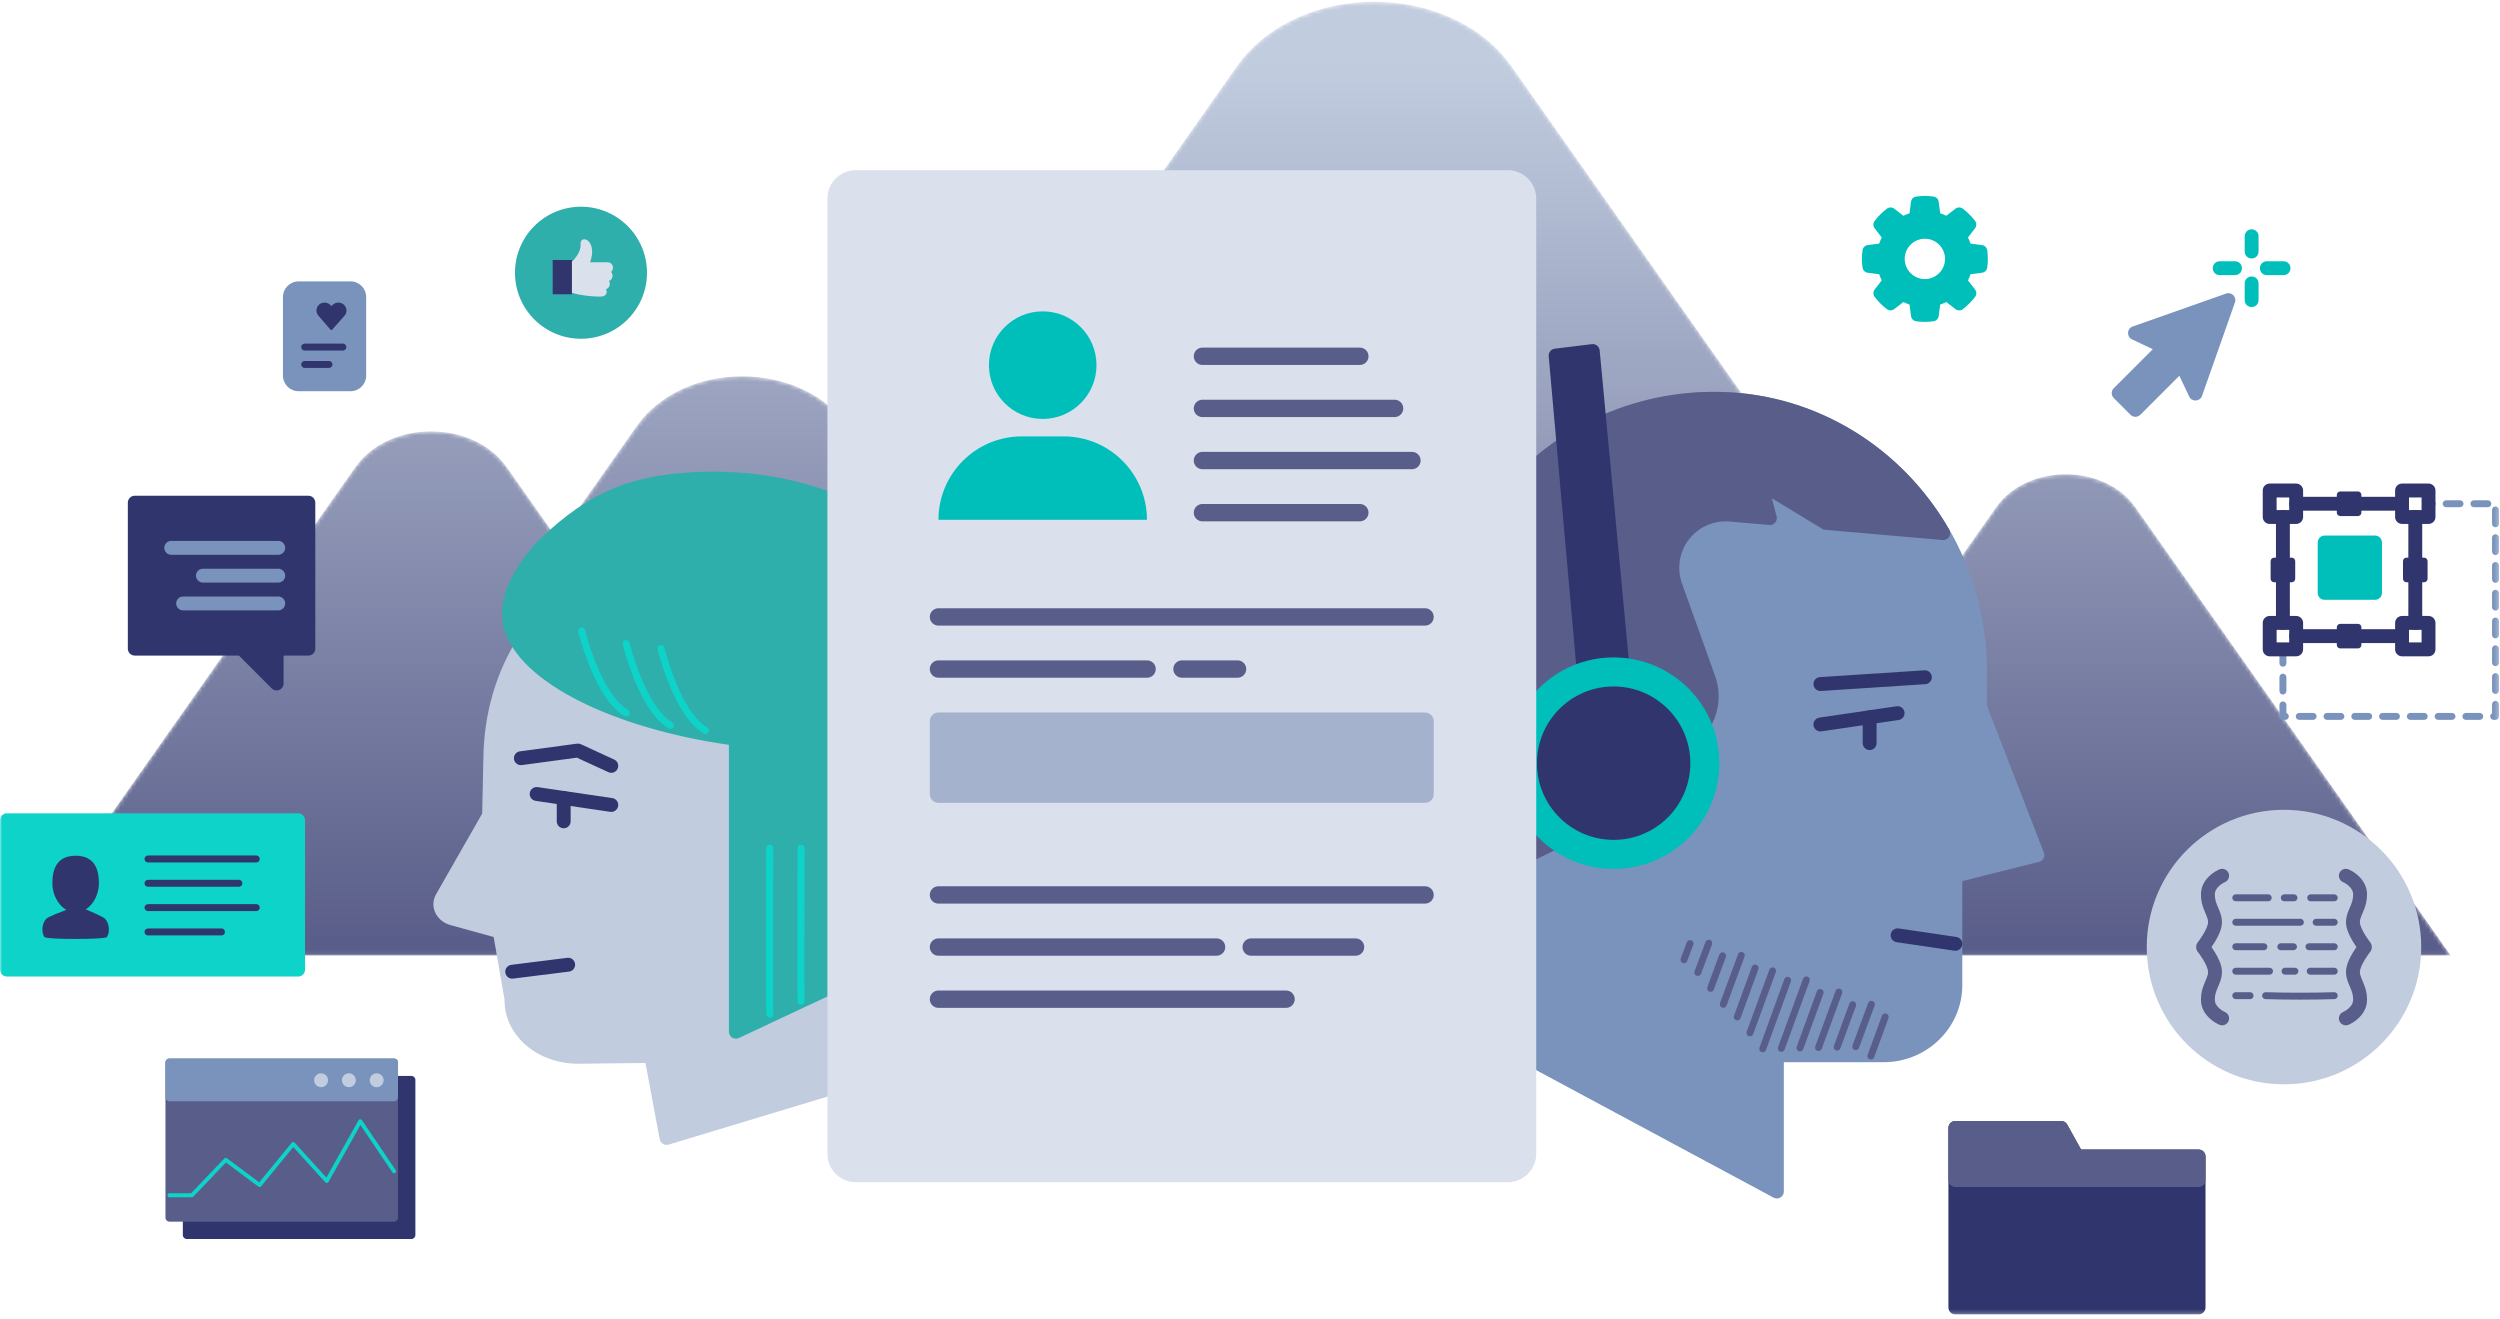 <svg width="612" height="323" viewBox="0 0 612 323" fill="none" xmlns="http://www.w3.org/2000/svg">
<g id="Header">
<g id="Group 3">
<mask id="mask0" mask-type="alpha" maskUnits="userSpaceOnUse" x="2" y="0" width="598" height="234">
<path id="Clip 2" fill-rule="evenodd" clip-rule="evenodd" d="M302.65 16.414L277.557 52.082C263.792 46.579 245.818 49.945 237.206 62.187L207.527 104.374C196.039 88.043 167.318 88.043 155.829 104.374L136.421 131.962L124.06 114.393C115.819 102.678 95.217 102.678 86.976 114.393L2.901 233.901H207.527H298.65H411.479H599.909L522.718 124.178C515.151 113.423 496.236 113.423 488.67 124.178L467.31 154.54L370.137 16.414C362.639 5.755 349.516 0.425 336.394 0.425C323.271 0.425 310.148 5.755 302.65 16.414Z" fill="white"/>
</mask>
<g mask="url(#mask0)">
<path id="Fill 1" fill-rule="evenodd" clip-rule="evenodd" d="M302.65 16.414L277.557 52.082C263.792 46.579 245.818 49.945 237.206 62.187L207.527 104.374C196.039 88.043 167.318 88.043 155.829 104.374L136.421 131.962L124.06 114.393C115.819 102.678 95.217 102.678 86.976 114.393L2.901 233.901H207.527H298.65H411.479H599.909L522.718 124.178C515.151 113.423 496.236 113.423 488.67 124.178L467.31 154.54L370.137 16.414C362.639 5.755 349.516 0.425 336.394 0.425C323.271 0.425 310.148 5.755 302.65 16.414Z" fill="url(#paint0_linear)"/>
</g>
</g>
<g id="Group 198">
<path id="Fill 4" fill-rule="evenodd" clip-rule="evenodd" d="M211.474 237.876V263.977L163.171 278.576L159.418 258.509L141.499 258.704C132.335 258.704 125.042 252.381 125.21 244.581L122.342 228.03L111.055 224.913C108.497 224.364 107.124 222.022 108.127 219.92L119.729 199.638L120.044 185.032C120.256 175.204 122.851 166.07 127.508 158.248L189.783 152.294C209.189 150.439 224.934 167.749 221.259 186.896L211.474 237.876Z" fill="#C2CCDF"/>
<path id="Stroke 6" fill-rule="evenodd" clip-rule="evenodd" d="M211.965 265.604C212.683 265.387 213.174 264.726 213.174 263.977V238.037L222.928 187.216C226.817 166.955 210.156 148.639 189.621 150.602L127.346 156.555C126.807 156.607 126.324 156.912 126.047 157.378C121.204 165.515 118.561 174.949 118.344 184.996L118.039 199.169L106.593 219.188C105.089 222.34 107.122 225.807 110.698 226.575L120.851 229.381L123.507 244.714C123.425 253.455 131.503 260.404 141.499 260.404L158.01 260.224L161.5 278.889C161.686 279.883 162.694 280.496 163.663 280.203L211.965 265.604ZM219.589 186.575C219.589 186.575 209.774 237.768 209.774 237.876V262.715L164.494 276.4L161.089 258.196C160.938 257.385 160.225 256.8 159.4 256.809L141.481 257.004C133.231 257.004 126.763 251.396 126.885 244.291L124.017 227.739C123.905 227.091 123.429 226.566 122.794 226.391L111.508 223.274C109.897 222.925 109.181 221.741 109.64 220.7L121.205 200.482C121.346 200.236 121.423 199.958 121.429 199.675L121.744 185.069C121.941 175.907 124.272 167.314 128.537 159.857L189.944 153.986C208.221 152.239 223.051 168.542 219.589 186.575Z" fill="#C2CCDF"/>
<path id="Stroke 8" d="M131.124 196.049C130.195 195.912 129.553 195.048 129.689 194.12C129.826 193.191 130.69 192.548 131.619 192.685L149.893 195.373C150.821 195.51 151.464 196.373 151.327 197.302C151.19 198.231 150.327 198.873 149.398 198.737L131.124 196.049Z" fill="#30356D"/>
<path id="Stroke 10" d="M136.294 195.341C136.294 194.402 137.055 193.641 137.994 193.641C138.933 193.641 139.694 194.402 139.694 195.341V201.061C139.694 202 138.933 202.761 137.994 202.761C137.055 202.761 136.294 202 136.294 201.061V195.341Z" fill="#30356D"/>
<path id="Stroke 12" d="M127.734 187.292C126.804 187.417 125.948 186.764 125.823 185.834C125.698 184.903 126.351 184.048 127.281 183.923L141.255 182.044C141.574 182.001 141.899 182.05 142.192 182.184L150.356 185.942C151.209 186.335 151.582 187.344 151.19 188.197C150.797 189.05 149.787 189.423 148.935 189.03L141.219 185.479L127.734 187.292Z" fill="#30356D"/>
<path id="Stroke 14" d="M125.6 239.562C124.669 239.679 123.819 239.018 123.702 238.087C123.586 237.155 124.246 236.305 125.178 236.189L138.88 234.473C139.812 234.357 140.662 235.017 140.778 235.949C140.895 236.881 140.234 237.73 139.302 237.847L125.6 239.562Z" fill="#30356D"/>
<path id="Fill 16" fill-rule="evenodd" clip-rule="evenodd" d="M216.875 235.343L180.131 252.573V180.86C157.14 177.793 128.802 167.875 124.922 153.171C122.622 143.364 133.371 133.171 133.371 133.171C144.797 122.298 154.556 117.548 173.174 117.18C185.94 116.93 198.218 119.543 209.111 124.703C209.111 124.703 245.057 135.321 245.057 197.664C245.057 224.574 216.875 235.343 216.875 235.343Z" fill="#2FAFAC"/>
<path id="Stroke 18" fill-rule="evenodd" clip-rule="evenodd" d="M178.431 252.573C178.431 253.818 179.725 254.641 180.853 254.112L217.543 236.907C217.801 236.807 218.222 236.631 218.784 236.378C219.784 235.927 220.894 235.381 222.088 234.735C225.491 232.893 228.893 230.618 232.074 227.884C241.229 220.015 246.757 209.984 246.757 197.664C246.757 169.995 239.881 150.075 228.373 136.696C224.314 131.978 219.956 128.423 215.585 125.869C214.045 124.968 212.609 124.257 211.313 123.714C210.614 123.421 210.078 123.225 209.728 123.114C198.563 117.847 186.057 115.228 173.141 115.48C154.929 115.84 144.555 120.181 132.199 131.939C131.895 132.227 131.384 132.749 130.734 133.474C129.661 134.672 128.588 136.014 127.585 137.47C124.177 142.419 122.354 147.468 123.038 152.335C123.096 152.747 123.172 153.155 123.267 153.559C126.914 167.381 150.923 178.401 178.431 182.341V252.573ZM217.388 233.278C216.841 233.524 216.458 233.682 216.153 233.804L181.831 249.898V180.86C181.831 180.008 181.2 179.287 180.356 179.175C153.537 175.597 129.776 164.902 126.565 152.737C126.506 152.479 126.448 152.172 126.405 151.862C125.863 148.009 127.414 143.713 130.385 139.399C131.301 138.069 132.284 136.839 133.267 135.743C133.609 135.361 133.926 135.024 134.208 134.735C134.373 134.567 134.487 134.455 134.541 134.404C146.289 123.225 155.853 119.222 173.208 118.879C185.645 118.636 197.67 121.165 208.383 126.24C208.463 126.277 208.545 126.309 208.949 126.441C209.247 126.546 209.599 126.682 209.998 126.849C211.159 127.336 212.462 127.981 213.87 128.804C217.925 131.174 221.991 134.49 225.795 138.913C236.754 151.653 243.357 170.783 243.357 197.664C243.357 208.89 238.317 218.034 229.858 225.305C226.874 227.87 223.671 230.012 220.469 231.745C219.351 232.35 218.314 232.86 217.388 233.278Z" fill="#2FAFAC"/>
<path id="Stroke 20" d="M189.288 248.204C189.328 248.672 188.982 249.084 188.514 249.124C188.046 249.164 187.635 248.817 187.595 248.35C187.543 247.747 187.532 240.36 187.549 227.968C187.553 224.767 187.559 221.368 187.567 217.876C187.572 215.304 187.578 212.831 187.584 210.547C187.586 209.747 187.587 209.268 187.589 208.401C187.591 207.763 187.591 207.763 187.591 207.626C187.593 207.157 187.974 206.777 188.444 206.778C188.913 206.78 189.293 207.161 189.291 207.631C189.291 207.767 189.291 207.767 189.289 208.406C189.287 209.272 189.286 209.752 189.284 210.551C189.278 212.836 189.272 215.308 189.267 217.879C189.259 221.371 189.253 224.77 189.249 227.97C189.233 240 189.244 247.684 189.288 248.204Z" fill="#0DD3C9"/>
<path id="Stroke 22" d="M196.944 245.037C196.984 245.504 196.637 245.916 196.169 245.956C195.702 245.996 195.29 245.65 195.25 245.182C195.198 244.58 195.187 237.773 195.204 226.386C195.208 223.426 195.214 220.284 195.222 217.054C195.227 214.688 195.233 212.413 195.239 210.312C195.241 209.577 195.242 209.136 195.245 208.339C195.246 207.752 195.246 207.752 195.247 207.626C195.248 207.156 195.63 206.777 196.099 206.779C196.569 206.78 196.948 207.162 196.947 207.631C196.946 207.757 196.946 207.757 196.945 208.344C196.942 209.141 196.941 209.581 196.939 210.317C196.933 212.418 196.927 214.692 196.922 217.058C196.914 220.287 196.908 223.429 196.904 226.388C196.888 237.442 196.899 244.517 196.944 245.037Z" fill="#0DD3C9"/>
<path id="Stroke 24" d="M204.599 241.447C204.639 241.915 204.292 242.327 203.825 242.367C203.357 242.407 202.945 242.06 202.905 241.593C202.853 240.991 202.843 234.841 202.859 224.593C202.864 221.907 202.87 219.054 202.877 216.124C202.883 213.99 202.888 211.94 202.894 210.046C202.896 209.383 202.898 208.986 202.9 208.268C202.902 207.739 202.902 207.739 202.902 207.626C202.904 207.156 203.285 206.777 203.755 206.779C204.224 206.78 204.604 207.162 204.602 207.631C204.602 207.745 204.602 207.745 204.6 208.273C204.598 208.991 204.596 209.389 204.594 210.051C204.588 211.945 204.583 213.995 204.577 216.128C204.57 219.058 204.564 221.91 204.559 224.596C204.543 234.544 204.554 240.929 204.599 241.447Z" fill="#0DD3C9"/>
<path id="Stroke 26" d="M141.56 154.659C141.449 154.203 141.729 153.743 142.185 153.632C142.641 153.521 143.101 153.801 143.212 154.257C143.25 154.414 143.327 154.713 143.442 155.135C143.636 155.842 143.866 156.631 144.134 157.481C144.897 159.908 145.799 162.334 146.833 164.593C148.895 169.099 151.214 172.347 153.692 173.781C154.098 174.016 154.237 174.536 154.002 174.943C153.767 175.349 153.247 175.488 152.841 175.253C149.98 173.597 147.484 170.1 145.287 165.301C144.221 162.971 143.295 160.481 142.512 157.991C142.238 157.12 142.001 156.311 141.802 155.584C141.682 155.146 141.601 154.83 141.56 154.659Z" fill="#0DD3C9"/>
<path id="Stroke 28" d="M152.441 157.741C152.33 157.285 152.61 156.825 153.066 156.715C153.522 156.604 153.982 156.884 154.093 157.34C154.131 157.496 154.208 157.795 154.323 158.218C154.517 158.925 154.747 159.713 155.015 160.563C155.778 162.99 156.68 165.417 157.714 167.676C159.776 172.181 162.095 175.429 164.573 176.864C164.98 177.099 165.118 177.619 164.883 178.025C164.648 178.431 164.128 178.57 163.722 178.335C160.861 176.679 158.365 173.183 156.169 168.383C155.102 166.053 154.176 163.563 153.393 161.073C153.119 160.202 152.882 159.393 152.684 158.666C152.564 158.228 152.482 157.913 152.441 157.741Z" fill="#0DD3C9"/>
<path id="Stroke 30" d="M160.978 158.954C160.867 158.498 161.147 158.039 161.603 157.928C162.059 157.817 162.519 158.097 162.63 158.553C162.668 158.709 162.745 159.009 162.861 159.431C163.054 160.138 163.285 160.927 163.552 161.777C164.316 164.204 165.218 166.63 166.252 168.889C168.314 173.394 170.632 176.642 173.111 178.077C173.517 178.312 173.656 178.832 173.42 179.238C173.185 179.645 172.665 179.783 172.259 179.548C169.398 177.893 166.902 174.396 164.706 169.597C163.64 167.267 162.714 164.776 161.931 162.287C161.657 161.416 161.42 160.607 161.221 159.88C161.101 159.441 161.02 159.126 160.978 158.954Z" fill="#0DD3C9"/>
<g id="Group 35">
<path id="Fill 32" fill-rule="evenodd" clip-rule="evenodd" d="M391.586 103.763C400.613 99.572 410.765 97.354 421.456 97.647C456.976 98.619 484.695 128.661 484.695 164.203V173.049L498.753 209.323L478.67 214.369V241.159C478.67 250.737 470.693 258.326 461.113 258.326H434.98V291.685L367.235 255.302V212.407C355.169 200.572 354.153 180.332 354.153 162.093C354.153 139.72 365.51 120.261 382.747 108.731" fill="#7993BC"/>
<path id="Stroke 34" d="M483.11 173.663C483.034 173.467 482.995 173.259 482.995 173.049V164.203C482.995 129.268 455.704 100.285 421.41 99.346C411.203 99.067 401.294 101.13 392.302 105.305C391.451 105.7 390.44 105.33 390.045 104.479C389.649 103.627 390.019 102.616 390.871 102.221C400.338 97.826 410.768 95.654 421.503 95.948C457.663 96.937 486.395 127.45 486.395 164.203V172.731L500.338 208.709C500.708 209.662 500.159 210.723 499.168 210.972L480.37 215.695V241.159C480.37 251.615 471.695 260.026 461.113 260.026H436.68V291.685C436.68 292.971 435.308 293.791 434.176 293.183L366.431 256.8C365.879 256.504 365.535 255.928 365.535 255.302V213.11C359.954 207.394 356.443 199.694 354.502 189.985C352.953 182.231 352.453 174.046 352.453 162.093C352.453 139.766 363.561 119.52 381.802 107.318C382.582 106.796 383.638 107.005 384.16 107.786C384.682 108.566 384.473 109.622 383.692 110.144C366.383 121.722 355.853 140.916 355.853 162.093C355.853 173.839 356.341 181.837 357.836 189.319C359.712 198.704 363.094 205.964 368.426 211.194C368.752 211.513 368.935 211.951 368.935 212.407V254.286L433.28 288.843V258.326C433.28 257.387 434.041 256.626 434.98 256.626H461.113C469.84 256.626 476.97 249.714 476.97 241.159V214.369C476.97 213.59 477.5 212.91 478.255 212.72L496.473 208.144L483.11 173.663Z" fill="#7993BC"/>
</g>
<path id="Stroke 36" d="M464.288 172.891C465.217 172.755 466.081 173.397 466.218 174.326C466.354 175.255 465.712 176.119 464.783 176.255L445.882 179.035C444.953 179.172 444.09 178.53 443.953 177.601C443.816 176.672 444.459 175.808 445.387 175.672L464.288 172.891Z" fill="#30356D"/>
<path id="Stroke 38" d="M455.986 175.581C455.986 174.642 456.747 173.881 457.686 173.881C458.625 173.881 459.386 174.642 459.386 175.581V181.918C459.386 182.857 458.625 183.618 457.686 183.618C456.747 183.618 455.986 182.857 455.986 181.918V175.581Z" fill="#30356D"/>
<path id="Stroke 40" d="M471.096 164.092C472.033 164.031 472.842 164.741 472.903 165.678C472.964 166.615 472.254 167.424 471.317 167.485L445.746 169.153C444.809 169.214 444 168.504 443.939 167.567C443.877 166.63 444.587 165.821 445.524 165.76L471.096 164.092Z" fill="#30356D"/>
<path id="Stroke 42" d="M478.918 229.367C479.847 229.504 480.489 230.368 480.352 231.297C480.215 232.226 479.35 232.868 478.422 232.731L464.288 230.645C463.359 230.508 462.717 229.644 462.854 228.716C462.991 227.787 463.855 227.145 464.784 227.282L478.918 229.367Z" fill="#30356D"/>
<path id="Fill 44" fill-rule="evenodd" clip-rule="evenodd" d="M475.704 130.507C464.749 111.465 444.786 98.285 421.456 97.647C410.765 97.354 400.613 99.572 391.587 103.763L382.747 108.731C365.51 120.261 354.152 139.72 354.152 162.094C354.152 180.332 355.169 200.572 367.235 212.407V212.738L385.47 203.9C385.47 203.9 381.501 192.975 380.813 189.572C380.126 186.169 377.86 169.777 391.424 167.457C404.989 165.136 407.869 180.781 407.869 180.781L417.058 177.354C419.087 174.079 419.642 169.952 418.258 166.078L410.147 143.377C408.548 138.903 409.506 133.912 412.649 130.349C415.389 127.242 419.44 125.621 423.566 125.979L433.27 126.822L431.03 118.336L446.967 128.011L475.704 130.507Z" fill="#595D8A"/>
<path id="Stroke 46" fill-rule="evenodd" clip-rule="evenodd" d="M352.453 162.093C352.453 174.045 352.952 182.23 354.502 189.985C356.449 199.725 359.976 207.442 365.588 213.164C365.844 214.168 366.982 214.75 367.977 214.267L386.212 205.43C386.996 205.05 387.366 204.139 387.068 203.32C387.032 203.219 386.963 203.028 386.866 202.759C386.704 202.309 386.524 201.803 386.329 201.255C385.774 199.689 385.22 198.092 384.702 196.56C384.603 196.268 384.507 195.981 384.413 195.698C383.404 192.674 382.713 190.388 382.48 189.235C381.849 186.114 381.657 182.061 382.436 178.468C383.553 173.313 386.434 170.035 391.711 169.132C397.23 168.188 401.078 170.421 403.753 174.876C404.571 176.239 405.21 177.711 405.685 179.185C405.852 179.7 405.985 180.176 406.088 180.601C406.148 180.846 406.184 181.014 406.198 181.089C406.389 182.129 407.473 182.743 408.463 182.374L417.652 178.947C418.005 178.815 418.305 178.57 418.503 178.25C420.854 174.454 421.387 169.782 419.859 165.505L411.748 142.805C410.357 138.913 411.191 134.573 413.924 131.473C416.307 128.771 419.831 127.361 423.419 127.673L433.123 128.516C434.296 128.617 435.214 127.526 434.914 126.388L433.749 121.975L446.085 129.464C446.308 129.6 446.56 129.682 446.82 129.705L475.557 132.2C476.926 132.319 477.863 130.849 477.178 129.659C465.577 109.495 444.765 96.584 421.502 95.947C410.768 95.653 400.338 97.826 390.754 102.281L381.802 107.318C363.561 119.52 352.453 139.767 352.453 162.093ZM392.362 105.277C401.338 101.121 411.225 99.067 421.409 99.346C442.359 99.919 461.221 110.998 472.506 128.522L447.51 126.352L431.912 116.882C430.604 116.089 428.996 117.29 429.386 118.769L431.01 124.919L423.713 124.286C419.05 123.88 414.471 125.713 411.374 129.224C407.822 133.252 406.739 138.892 408.546 143.949L416.657 166.649C417.769 169.761 417.464 173.142 415.898 175.973L409.043 178.529C409.005 178.403 408.964 178.273 408.921 178.14C408.37 176.435 407.631 174.73 406.668 173.126C403.327 167.561 398.182 164.576 391.138 165.781C384.365 166.94 380.503 171.333 379.113 177.748C378.219 181.874 378.432 186.367 379.147 189.908C379.418 191.247 380.133 193.613 381.187 196.774C381.283 197.061 381.381 197.352 381.481 197.648C382.004 199.198 382.564 200.81 383.125 202.391C383.203 202.613 383.28 202.829 383.354 203.037L367.809 210.571C362.832 205.393 359.638 198.337 357.836 189.319C356.341 181.837 355.853 173.838 355.853 162.093C355.853 140.938 366.361 121.763 383.638 110.181L392.362 105.277Z" fill="#595D8A"/>
<g id="Group 51">
<path id="Fill 48" fill-rule="evenodd" clip-rule="evenodd" d="M396.993 161.187L389.905 85.934L380.814 87.046L387.543 162.634" fill="#30356D"/>
<path id="Stroke 50" d="M389.236 162.483C389.319 163.419 388.629 164.244 387.693 164.327C386.758 164.411 385.933 163.72 385.849 162.785L379.12 87.197C379.039 86.283 379.697 85.47 380.607 85.358L389.699 84.246C390.649 84.13 391.508 84.821 391.598 85.774L398.686 161.028C398.774 161.962 398.087 162.791 397.153 162.879C396.218 162.968 395.389 162.281 395.301 161.346L388.377 87.833L382.653 88.534L389.236 162.483Z" fill="#30356D"/>
</g>
<path id="Fill 52" fill-rule="evenodd" clip-rule="evenodd" d="M370.832 186.824C370.832 173.464 381.66 162.634 395.018 162.634C408.375 162.634 419.203 173.464 419.203 186.824C419.203 200.183 408.375 211.013 395.018 211.013C381.66 211.013 370.832 200.183 370.832 186.824Z" fill="#00BFBA"/>
<path id="Stroke 54" fill-rule="evenodd" clip-rule="evenodd" d="M395.018 160.934C380.721 160.934 369.132 172.525 369.132 186.824C369.132 201.122 380.721 212.713 395.018 212.713C409.314 212.713 420.903 201.122 420.903 186.824C420.903 172.525 409.314 160.934 395.018 160.934ZM395.018 209.313C382.599 209.313 372.532 199.244 372.532 186.824C372.532 174.403 382.599 164.334 395.018 164.334C407.436 164.334 417.503 174.403 417.503 186.824C417.503 199.244 407.436 209.313 395.018 209.313Z" fill="#00BFBA"/>
<path id="Fill 56" fill-rule="evenodd" clip-rule="evenodd" d="M377.943 186.824C377.943 177.392 385.588 169.746 395.018 169.746C404.447 169.746 412.092 177.392 412.092 186.824C412.092 196.255 404.447 203.901 395.018 203.901C385.588 203.901 377.943 196.255 377.943 186.824Z" fill="#30356D"/>
<path id="Stroke 58" fill-rule="evenodd" clip-rule="evenodd" d="M395.018 168.047C384.649 168.047 376.244 176.453 376.244 186.824C376.244 197.194 384.649 205.601 395.018 205.601C405.386 205.601 413.792 197.194 413.792 186.824C413.792 176.454 405.386 168.047 395.018 168.047ZM395.018 202.201C386.527 202.201 379.644 195.316 379.644 186.824C379.644 178.331 386.527 171.447 395.018 171.447C403.508 171.447 410.392 178.331 410.392 186.824C410.392 195.316 403.508 202.201 395.018 202.201Z" fill="#30356D"/>
<path id="Stroke 60" d="M460.703 248.649C460.864 248.209 461.353 247.982 461.793 248.143C462.234 248.305 462.461 248.793 462.299 249.234L458.79 258.82C458.629 259.261 458.141 259.487 457.7 259.326C457.259 259.164 457.033 258.676 457.194 258.235L460.703 248.649Z" fill="#595D8A"/>
<path id="Stroke 62" d="M457.321 245.558C457.484 245.118 457.972 244.892 458.413 245.055C458.853 245.218 459.078 245.707 458.916 246.147L455.084 256.521C454.921 256.961 454.433 257.186 453.992 257.024C453.552 256.861 453.327 256.372 453.489 255.932L457.321 245.558Z" fill="#595D8A"/>
<path id="Stroke 64" d="M452.741 245.656C452.902 245.215 453.391 244.989 453.831 245.151C454.272 245.312 454.498 245.801 454.337 246.241L450.528 256.624C450.366 257.064 449.878 257.291 449.437 257.129C448.997 256.967 448.77 256.479 448.932 256.038L452.741 245.656Z" fill="#595D8A"/>
<path id="Stroke 66" d="M449.358 242.567C449.519 242.126 450.008 241.9 450.448 242.062C450.889 242.223 451.115 242.712 450.954 243.152L445.972 256.729C445.81 257.169 445.322 257.396 444.881 257.234C444.44 257.072 444.214 256.584 444.376 256.143L449.358 242.567Z" fill="#595D8A"/>
<path id="Stroke 68" d="M444.777 242.665C444.938 242.224 445.426 241.997 445.867 242.157C446.308 242.318 446.535 242.805 446.375 243.247L441.428 256.836C441.267 257.277 440.779 257.504 440.338 257.344C439.897 257.183 439.67 256.695 439.83 256.254L444.777 242.665Z" fill="#595D8A"/>
<path id="Stroke 70" d="M441.395 239.575C441.556 239.134 442.044 238.907 442.485 239.068C442.926 239.23 443.153 239.718 442.991 240.159L436.859 256.937C436.698 257.378 436.21 257.605 435.769 257.444C435.328 257.283 435.101 256.795 435.262 256.354L441.395 239.575Z" fill="#595D8A"/>
<path id="Stroke 72" d="M436.814 239.673C436.975 239.232 437.462 239.004 437.904 239.164C438.345 239.324 438.573 239.812 438.412 240.253L432.314 257.045C432.154 257.486 431.667 257.714 431.225 257.554C430.784 257.393 430.556 256.906 430.717 256.465L436.814 239.673Z" fill="#595D8A"/>
<path id="Stroke 74" d="M433.133 237.379C433.294 236.938 433.782 236.711 434.223 236.872C434.664 237.033 434.891 237.521 434.73 237.962L429.184 253.144C429.023 253.585 428.535 253.811 428.094 253.65C427.653 253.489 427.427 253.001 427.588 252.56L433.133 237.379Z" fill="#595D8A"/>
<path id="Stroke 76" d="M428.852 236.679C429.013 236.238 429.501 236.011 429.942 236.172C430.383 236.333 430.61 236.82 430.45 237.261L426.077 249.249C425.917 249.69 425.429 249.918 424.988 249.757C424.547 249.596 424.32 249.108 424.48 248.667L428.852 236.679Z" fill="#595D8A"/>
<path id="Stroke 78" d="M425.47 233.588C425.633 233.147 426.121 232.921 426.562 233.084C427.002 233.246 427.228 233.734 427.066 234.175L422.659 246.15C422.497 246.59 422.008 246.816 421.568 246.654C421.127 246.492 420.901 246.003 421.064 245.562L425.47 233.588Z" fill="#595D8A"/>
<path id="Stroke 80" d="M420.891 233.683C421.054 233.243 421.542 233.017 421.983 233.18C422.423 233.343 422.648 233.831 422.486 234.272L419.54 242.252C419.378 242.693 418.889 242.918 418.448 242.756C418.008 242.593 417.783 242.104 417.945 241.664L420.891 233.683Z" fill="#595D8A"/>
<path id="Stroke 82" d="M417.509 230.591C417.674 230.151 418.163 229.928 418.603 230.092C419.043 230.257 419.266 230.746 419.102 231.186L416.421 238.357C416.256 238.797 415.766 239.02 415.327 238.856C414.887 238.691 414.664 238.202 414.828 237.762L417.509 230.591Z" fill="#595D8A"/>
<path id="Stroke 84" d="M412.93 230.686C413.095 230.246 413.585 230.024 414.025 230.189C414.464 230.354 414.687 230.844 414.521 231.284L413.025 235.265C412.86 235.705 412.37 235.927 411.931 235.762C411.491 235.597 411.269 235.107 411.434 234.667L412.93 230.686Z" fill="#595D8A"/>
<path id="Fill 86" fill-rule="evenodd" clip-rule="evenodd" d="M204.25 282.447V48.615C204.25 45.713 206.602 43.36 209.504 43.36H369.115C372.017 43.36 374.369 45.713 374.369 48.615V282.447C374.369 285.349 372.017 287.701 369.115 287.701H209.504C206.602 287.701 204.25 285.349 204.25 282.447Z" fill="#DAE0EC"/>
<path id="Stroke 88" fill-rule="evenodd" clip-rule="evenodd" d="M202.551 48.615V282.447C202.551 286.288 205.664 289.401 209.504 289.401H369.115C372.956 289.401 376.069 286.288 376.069 282.447V48.615C376.069 44.774 372.956 41.66 369.115 41.66H209.504C205.664 41.66 202.551 44.774 202.551 48.615ZM209.504 286.001C207.541 286.001 205.951 284.41 205.951 282.447V48.615C205.951 46.652 207.542 45.06 209.504 45.06H369.115C371.078 45.06 372.669 46.652 372.669 48.615V282.447C372.669 284.41 371.078 286.001 369.115 286.001H209.504Z" fill="#DAE0EC"/>
<path id="Stroke 90" d="M332.888 85.093C334.061 85.093 335.013 86.044 335.013 87.218C335.013 88.391 334.061 89.343 332.888 89.343H294.359C293.185 89.343 292.234 88.391 292.234 87.218C292.234 86.044 293.185 85.093 294.359 85.093H332.888Z" fill="#595D8A"/>
<path id="Stroke 92" d="M341.394 97.853C342.567 97.853 343.519 98.805 343.519 99.978C343.519 101.152 342.567 102.103 341.394 102.103H294.359C293.185 102.103 292.234 101.152 292.234 99.978C292.234 98.805 293.185 97.853 294.359 97.853H341.394Z" fill="#595D8A"/>
<path id="Stroke 94" d="M345.647 110.614C346.82 110.614 347.772 111.566 347.772 112.739C347.772 113.913 346.82 114.864 345.647 114.864H294.359C293.185 114.864 292.234 113.913 292.234 112.739C292.234 111.566 293.185 110.614 294.359 110.614H345.647Z" fill="#595D8A"/>
<path id="Stroke 96" d="M332.888 123.375C334.061 123.375 335.013 124.327 335.013 125.5C335.013 126.674 334.061 127.625 332.888 127.625H294.359C293.185 127.625 292.234 126.674 292.234 125.5C292.234 124.327 293.185 123.375 294.359 123.375H332.888Z" fill="#595D8A"/>
<path id="Stroke 98" d="M348.851 148.897C350.025 148.897 350.976 149.848 350.976 151.022C350.976 152.196 350.025 153.147 348.851 153.147H229.736C228.562 153.147 227.611 152.196 227.611 151.022C227.611 149.848 228.562 148.897 229.736 148.897H348.851Z" fill="#595D8A"/>
<path id="Stroke 100" d="M280.804 161.658C281.977 161.658 282.929 162.609 282.929 163.783C282.929 164.956 281.977 165.908 280.804 165.908H229.736C228.562 165.908 227.611 164.956 227.611 163.783C227.611 162.609 228.562 161.658 229.736 161.658H280.804Z" fill="#595D8A"/>
<path id="Stroke 102" d="M302.956 161.658C304.13 161.658 305.081 162.609 305.081 163.783C305.081 164.956 304.13 165.908 302.956 165.908H289.349C288.176 165.908 287.224 164.956 287.224 163.783C287.224 162.609 288.176 161.658 289.349 161.658H302.956Z" fill="#595D8A"/>
<path id="Stroke 104" d="M348.851 216.955C350.025 216.955 350.976 217.906 350.976 219.08C350.976 220.254 350.025 221.205 348.851 221.205H229.736C228.562 221.205 227.611 220.254 227.611 219.08C227.611 217.906 228.562 216.955 229.736 216.955H348.851Z" fill="#595D8A"/>
<path id="Stroke 106" d="M314.827 242.477C316.001 242.477 316.952 243.428 316.952 244.602C316.952 245.776 316.001 246.727 314.827 246.727H229.736C228.562 246.727 227.611 245.776 227.611 244.602C227.611 243.428 228.562 242.477 229.736 242.477H314.827Z" fill="#595D8A"/>
<path id="Stroke 108" d="M297.816 229.716C298.989 229.716 299.941 230.667 299.941 231.841C299.941 233.015 298.989 233.966 297.816 233.966H229.736C228.562 233.966 227.611 233.015 227.611 231.841C227.611 230.667 228.562 229.716 229.736 229.716H297.816Z" fill="#595D8A"/>
<path id="Stroke 110" d="M331.839 229.716C333.013 229.716 333.964 230.667 333.964 231.841C333.964 233.015 333.013 233.966 331.839 233.966H306.289C305.115 233.966 304.164 233.015 304.164 231.841C304.164 230.667 305.115 229.716 306.289 229.716H331.839Z" fill="#595D8A"/>
<path id="Fill 112" fill-rule="evenodd" clip-rule="evenodd" d="M280.776 127.249H229.736C229.736 115.972 238.877 106.829 250.152 106.829H260.36C271.636 106.829 280.776 115.972 280.776 127.249Z" fill="#00BFBA"/>
<path id="Fill 114" fill-rule="evenodd" clip-rule="evenodd" d="M268.421 89.388C268.421 82.116 262.527 76.221 255.256 76.221C247.985 76.221 242.091 82.116 242.091 89.388C242.091 96.66 247.985 102.555 255.256 102.555C262.527 102.555 268.421 96.66 268.421 89.388Z" fill="#00BFBA"/>
<mask id="mask1" mask-type="alpha" maskUnits="userSpaceOnUse" x="0" y="0" width="612" height="322">
<path id="Clip 117" fill-rule="evenodd" clip-rule="evenodd" d="M0 321.769H611.757V0.425H0V321.769Z" fill="white"/>
</mask>
<g mask="url(#mask1)">
<path id="Fill 116" fill-rule="evenodd" clip-rule="evenodd" d="M229.736 194.409H348.851V176.544H229.736V194.409Z" fill="#A4B2CE"/>
<path id="Stroke 118" fill-rule="evenodd" clip-rule="evenodd" d="M227.611 194.409C227.611 195.582 228.562 196.534 229.736 196.534H348.851C350.025 196.534 350.976 195.582 350.976 194.409V176.544C350.976 175.37 350.025 174.419 348.851 174.419H229.736C228.562 174.419 227.611 175.37 227.611 176.544V194.409ZM346.726 178.669V192.284H231.861V178.669H346.726Z" fill="#A4B2CE"/>
<path id="Fill 119" fill-rule="evenodd" clip-rule="evenodd" d="M75.485 123.054V158.784H67.724V167.323L59.187 158.784H32.992V123.054H75.485Z" fill="#30356D"/>
<path id="Stroke 120" fill-rule="evenodd" clip-rule="evenodd" d="M31.292 158.784C31.292 159.723 32.053 160.484 32.992 160.484H58.482L66.522 168.525C67.593 169.596 69.424 168.837 69.424 167.323V160.484H75.485C76.424 160.484 77.185 159.723 77.185 158.784V123.054C77.185 122.115 76.424 121.354 75.485 121.354H32.992C32.053 121.354 31.292 122.115 31.292 123.054V158.784ZM34.692 157.084V124.754H73.785V157.084H67.724C66.785 157.084 66.024 157.845 66.024 158.784V163.218L60.389 157.582C60.07 157.263 59.638 157.084 59.187 157.084H34.692Z" fill="#30356D"/>
<path id="Stroke 121" d="M68.112 139.219C69.051 139.219 69.812 139.98 69.812 140.919C69.812 141.858 69.051 142.619 68.112 142.619H49.679C48.74 142.619 47.979 141.858 47.979 140.919C47.979 139.98 48.74 139.219 49.679 139.219H68.112Z" fill="#7993BC"/>
<path id="Stroke 122" d="M68.112 146.025C69.051 146.025 69.812 146.786 69.812 147.725C69.812 148.664 69.051 149.425 68.112 149.425H44.825C43.886 149.425 43.125 148.664 43.125 147.725C43.125 146.786 43.886 146.025 44.825 146.025H68.112Z" fill="#7993BC"/>
<path id="Stroke 123" d="M68.112 132.413C69.051 132.413 69.812 133.174 69.812 134.113C69.812 135.052 69.051 135.813 68.112 135.813H41.918C40.979 135.813 40.218 135.052 40.218 134.113C40.218 133.174 40.979 132.413 41.918 132.413H68.112Z" fill="#7993BC"/>
<path id="Fill 124" fill-rule="evenodd" clip-rule="evenodd" d="M156.686 66.767C156.686 58.78 150.213 52.305 142.226 52.305C134.24 52.305 127.766 58.78 127.766 66.767C127.766 74.754 134.24 81.229 142.226 81.229C150.213 81.229 156.686 74.754 156.686 66.767Z" fill="#2FAFAC"/>
<path id="Stroke 125" fill-rule="evenodd" clip-rule="evenodd" d="M142.226 82.929C151.152 82.929 158.386 75.693 158.386 66.767C158.386 57.841 151.152 50.605 142.226 50.605C133.301 50.605 126.066 57.841 126.066 66.767C126.066 75.693 133.301 82.929 142.226 82.929ZM142.226 54.005C149.274 54.005 154.986 59.718 154.986 66.767C154.986 73.816 149.274 79.529 142.226 79.529C135.179 79.529 129.466 73.816 129.466 66.767C129.466 59.718 135.179 54.005 142.226 54.005Z" fill="#2FAFAC"/>
<path id="Fill 126" fill-rule="evenodd" clip-rule="evenodd" d="M150.056 65.529C150.056 65.187 149.939 64.865 149.725 64.628C149.554 64.438 149.243 64.208 148.733 64.208H144.454C145.399 61.577 144.872 59.809 144.022 59.013C143.576 58.592 143.046 58.461 142.636 58.657C142.26 58.842 142.071 59.263 142.119 59.809C142.284 61.702 140.557 63.59 139.665 64.425C139.623 64.293 139.685 71.592 139.685 71.592C142.746 72.539 146.099 72.605 146.913 72.605C147.013 72.605 147.075 72.598 147.093 72.598C148.077 72.598 148.518 72.019 148.518 71.441C148.518 71.217 148.448 70.987 148.32 70.783C148.955 70.626 149.287 70.067 149.287 69.508C149.287 69.238 149.216 68.981 149.082 68.771C149.653 68.587 149.949 68.041 149.949 67.508C149.949 67.166 149.825 66.818 149.581 66.568C149.894 66.312 150.056 65.924 150.056 65.529Z" fill="#DAE0EC"/>
<path id="Fill 127" fill-rule="evenodd" clip-rule="evenodd" d="M135.295 72.037H140.007V63.653H135.295V72.037Z" fill="#30356D"/>
<path id="Fill 128" fill-rule="evenodd" clip-rule="evenodd" d="M85.811 94.069H73.093C71.919 94.069 70.967 93.117 70.967 91.943V72.707C70.967 71.532 71.919 70.581 73.093 70.581H85.811C86.985 70.581 87.937 71.532 87.937 72.707V91.943C87.937 93.117 86.985 94.069 85.811 94.069Z" fill="#7993BC"/>
<path id="Stroke 129" fill-rule="evenodd" clip-rule="evenodd" d="M73.093 95.769H85.811C87.924 95.769 89.637 94.056 89.637 91.943V72.707C89.637 70.594 87.924 68.881 85.811 68.881H73.093C70.98 68.881 69.267 70.594 69.267 72.707V91.943C69.267 94.056 70.98 95.769 73.093 95.769ZM86.237 91.943C86.237 92.178 86.046 92.369 85.811 92.369H73.093C72.858 92.369 72.667 92.178 72.667 91.943V72.707C72.667 72.471 72.858 72.281 73.093 72.281H85.811C86.046 72.281 86.237 72.471 86.237 72.707V91.943Z" fill="#7993BC"/>
<path id="Stroke 130" d="M74.582 85.817C74.113 85.817 73.732 85.436 73.732 84.967C73.732 84.497 74.113 84.117 74.582 84.117H83.939C84.408 84.117 84.789 84.497 84.789 84.967C84.789 85.436 84.408 85.817 83.939 85.817H74.582Z" fill="#30356D"/>
<path id="Stroke 131" d="M74.582 90.07C74.113 90.07 73.732 89.69 73.732 89.22C73.732 88.751 74.113 88.37 74.582 88.37H80.536C81.006 88.37 81.386 88.751 81.386 89.22C81.386 89.69 81.006 90.07 80.536 90.07H74.582Z" fill="#30356D"/>
<path id="Fill 132" fill-rule="evenodd" clip-rule="evenodd" d="M82.842 74.075C82.158 74.075 81.516 74.418 81.143 74.942C80.77 74.418 80.129 74.075 79.444 74.075C78.531 74.075 77.742 74.683 77.523 75.555C77.38 76.123 77.501 76.714 77.867 77.192L80.894 80.692C80.947 80.754 81.024 80.788 81.105 80.788H81.107C81.187 80.788 81.263 80.754 81.317 80.698L84.359 77.266C84.658 76.916 84.823 76.478 84.823 76.016C84.823 74.947 83.934 74.075 82.842 74.075Z" fill="#30356D"/>
<path id="Fill 133" fill-rule="evenodd" clip-rule="evenodd" d="M1.701 237.363H72.973V200.797H1.701V237.363Z" fill="#0DD3C9"/>
<path id="Stroke 134" fill-rule="evenodd" clip-rule="evenodd" d="M0.001 237.363C0.001 238.302 0.762 239.063 1.701 239.063H72.974C73.912 239.063 74.674 238.302 74.674 237.363V200.797C74.674 199.858 73.912 199.097 72.974 199.097H1.701C0.762 199.097 0.001 199.858 0.001 200.797V237.363ZM71.273 235.663H3.401V202.497H71.273V235.663Z" fill="#0DD3C9"/>
<path id="Stroke 135" d="M36.227 228.99C35.757 228.99 35.377 228.61 35.377 228.14C35.377 227.671 35.757 227.29 36.227 227.29H54.235C54.704 227.29 55.085 227.671 55.085 228.14C55.085 228.61 54.704 228.99 54.235 228.99H36.227Z" fill="#30356D"/>
<path id="Stroke 136" d="M36.227 223.035C35.757 223.035 35.377 222.655 35.377 222.185C35.377 221.716 35.757 221.335 36.227 221.335H62.74C63.21 221.335 63.59 221.716 63.59 222.185C63.59 222.655 63.21 223.035 62.74 223.035H36.227Z" fill="#30356D"/>
<path id="Stroke 137" d="M36.227 217.08C35.757 217.08 35.377 216.7 35.377 216.23C35.377 215.761 35.757 215.38 36.227 215.38H58.487C58.957 215.38 59.337 215.761 59.337 216.23C59.337 216.7 58.957 217.08 58.487 217.08H36.227Z" fill="#30356D"/>
<path id="Stroke 138" d="M36.227 211.125C35.757 211.125 35.377 210.744 35.377 210.275C35.377 209.806 35.757 209.425 36.227 209.425H62.74C63.21 209.425 63.59 209.806 63.59 210.275C63.59 210.744 63.21 211.125 62.74 211.125H36.227Z" fill="#30356D"/>
<path id="Fill 139" fill-rule="evenodd" clip-rule="evenodd" d="M26.153 229.396C26.153 229.396 25.964 229.848 18.518 229.848C11.071 229.848 10.886 229.396 10.886 229.396C9.949 228.041 10.421 225.782 11.359 224.88C11.826 224.428 14.96 223.211 16.241 222.725C14.119 221.546 12.819 218.808 12.819 216.242C12.819 212.853 13.854 209.484 18.517 209.484C23.18 209.484 24.216 212.853 24.216 216.242C24.216 218.725 22.997 221.365 20.997 222.602C21.848 222.962 25.196 224.401 25.689 224.88C26.618 225.782 27.083 228.041 26.153 229.396Z" fill="#30356D"/>
<path id="Fill 140" fill-rule="evenodd" clip-rule="evenodd" d="M45.728 302.344H100.717V264.364H45.728V302.344Z" fill="#30356D"/>
<path id="Stroke 141" fill-rule="evenodd" clip-rule="evenodd" d="M44.758 302.344C44.758 302.879 45.193 303.314 45.729 303.314H100.717C101.252 303.314 101.687 302.879 101.687 302.344V264.364C101.687 263.828 101.252 263.394 100.717 263.394H45.729C45.193 263.394 44.758 263.828 44.758 264.364V302.344ZM99.747 265.334V301.374H46.699V265.334H99.747Z" fill="#30356D"/>
<path id="Fill 142" fill-rule="evenodd" clip-rule="evenodd" d="M41.476 298.09H96.464V260.11H41.476V298.09Z" fill="#595D8A"/>
<path id="Stroke 143" fill-rule="evenodd" clip-rule="evenodd" d="M40.506 298.09C40.506 298.626 40.94 299.06 41.476 299.06H96.464C97 299.06 97.434 298.626 97.434 298.09V260.11C97.434 259.574 97 259.14 96.464 259.14H41.476C40.94 259.14 40.506 259.574 40.506 260.11V298.09ZM95.494 297.12H42.446V261.08H95.494V297.12Z" fill="#595D8A"/>
<path id="Fill 144" fill-rule="evenodd" clip-rule="evenodd" d="M41.476 268.618H96.464V260.11H41.476V268.618Z" fill="#7993BC"/>
<path id="Stroke 145" fill-rule="evenodd" clip-rule="evenodd" d="M40.506 268.618C40.506 269.153 40.94 269.588 41.476 269.588H96.464C97 269.588 97.434 269.153 97.434 268.618V260.11C97.434 259.575 97 259.14 96.464 259.14H41.476C40.94 259.14 40.506 259.575 40.506 260.11V268.618ZM95.494 261.081V267.648H42.446V261.081H95.494Z" fill="#7993BC"/>
<path id="Fill 146" fill-rule="evenodd" clip-rule="evenodd" d="M93.912 264.445C93.912 263.506 93.15 262.744 92.211 262.744C91.272 262.744 90.51 263.506 90.51 264.445C90.51 265.385 91.272 266.147 92.211 266.147C93.15 266.147 93.912 265.385 93.912 264.445Z" fill="#C2CCDF"/>
<path id="Fill 147" fill-rule="evenodd" clip-rule="evenodd" d="M87.107 264.445C87.107 263.506 86.346 262.744 85.406 262.744C84.467 262.744 83.705 263.506 83.705 264.445C83.705 265.385 84.467 266.147 85.406 266.147C86.346 266.147 87.107 265.385 87.107 264.445Z" fill="#C2CCDF"/>
<path id="Fill 148" fill-rule="evenodd" clip-rule="evenodd" d="M80.303 264.445C80.303 263.506 79.541 262.744 78.602 262.744C77.662 262.744 76.9 263.506 76.9 264.445C76.9 265.385 77.662 266.147 78.602 266.147C79.541 266.147 80.303 265.385 80.303 264.445Z" fill="#C2CCDF"/>
<path id="Stroke 149" d="M47.34 292.934C47.249 293.03 47.122 293.084 46.989 293.084H41.476C41.208 293.084 40.991 292.867 40.991 292.599C40.991 292.331 41.208 292.114 41.476 292.114H46.782L54.909 283.596C55.078 283.419 55.353 283.396 55.55 283.542L63.463 289.438L71.405 279.74C71.593 279.511 71.941 279.502 72.14 279.722L79.899 288.281L87.77 274.24C87.947 273.925 88.394 273.907 88.596 274.206L96.866 286.455C97.016 286.677 96.957 286.978 96.736 287.128C96.513 287.278 96.212 287.22 96.062 286.998L88.232 275.401L80.415 289.343C80.253 289.633 79.856 289.678 79.633 289.432L71.799 280.791L63.92 290.411C63.756 290.612 63.463 290.648 63.255 290.493L55.314 284.577L47.34 292.934Z" fill="#0DD3C9"/>
<path id="Fill 150" fill-rule="evenodd" clip-rule="evenodd" d="M465.423 63.383C465.423 60.192 468.019 57.596 471.209 57.596C474.4 57.596 476.995 60.192 476.995 63.383C476.995 66.573 474.4 69.168 471.209 69.168C468.019 69.168 465.423 66.573 465.423 63.383ZM456.788 65.394C456.827 65.671 457.046 65.889 457.323 65.925L460.683 66.366C460.915 67.183 461.241 67.969 461.656 68.711L459.589 71.402C459.418 71.625 459.417 71.933 459.586 72.158C460.399 73.232 461.357 74.189 462.43 75.002C462.655 75.171 462.963 75.169 463.185 74.999L465.873 72.932C466.617 73.349 467.404 73.677 468.222 73.908L468.662 77.27C468.698 77.547 468.916 77.766 469.193 77.805C469.882 77.901 470.54 77.947 471.208 77.947C471.871 77.947 472.527 77.901 473.215 77.806C473.492 77.767 473.71 77.548 473.746 77.271L474.186 73.911C475.004 73.68 475.794 73.353 476.539 72.936L479.228 75.004C479.449 75.173 479.76 75.176 479.982 75.006C481.042 74.205 482.025 73.223 482.825 72.164C482.996 71.94 482.995 71.631 482.824 71.408L480.757 68.72C481.175 67.974 481.502 67.185 481.734 66.365L485.095 65.924C485.373 65.888 485.592 65.67 485.63 65.392C485.814 64.059 485.814 62.707 485.63 61.372C485.592 61.094 485.373 60.877 485.095 60.84L481.734 60.4C481.502 59.579 481.175 58.79 480.757 58.044L482.824 55.356C482.995 55.133 482.996 54.825 482.825 54.601C482.024 53.541 481.041 52.559 479.982 51.758C479.76 51.589 479.451 51.59 479.228 51.761L476.539 53.829C475.794 53.411 475.006 53.086 474.186 52.854L473.746 49.493C473.71 49.216 473.492 48.997 473.215 48.958C471.839 48.768 470.568 48.769 469.193 48.96C468.916 48.997 468.698 49.217 468.662 49.495L468.222 52.856C467.404 53.088 466.617 53.415 465.873 53.831L463.185 51.766C462.962 51.595 462.654 51.593 462.43 51.762C461.357 52.575 460.399 53.532 459.586 54.607C459.417 54.831 459.418 55.14 459.589 55.363L461.656 58.052C461.241 58.795 460.915 59.581 460.683 60.398L457.323 60.839C457.046 60.875 456.827 61.093 456.788 61.371C456.598 62.744 456.598 64.023 456.788 65.394Z" fill="#00BFBA"/>
<path id="Stroke 151" fill-rule="evenodd" clip-rule="evenodd" d="M457.214 66.768C456.556 66.683 456.038 66.167 455.946 65.511C455.745 64.062 455.745 62.705 455.946 61.254C456.038 60.597 456.556 60.082 457.213 59.996L460.032 59.627C460.204 59.117 460.41 58.62 460.65 58.138L458.914 55.879C458.511 55.353 458.509 54.623 458.909 54.094C459.768 52.958 460.78 51.945 461.917 51.084C462.447 50.684 463.176 50.688 463.703 51.092L465.958 52.825C466.442 52.584 466.94 52.377 467.45 52.206L467.819 49.385C467.905 48.727 468.421 48.206 469.076 48.118C470.531 47.916 471.88 47.915 473.332 48.117C473.988 48.208 474.503 48.727 474.589 49.383L474.958 52.203C475.471 52.375 475.97 52.582 476.453 52.822L478.711 51.086C479.238 50.683 479.969 50.68 480.495 51.08C481.617 51.928 482.655 52.967 483.501 54.086C483.904 54.614 483.903 55.346 483.498 55.874L481.763 58.13C482.005 58.615 482.213 59.115 482.385 59.628L485.205 59.998C485.863 60.083 486.384 60.6 486.472 61.256C486.667 62.668 486.667 64.098 486.472 65.506C486.384 66.165 485.863 66.681 485.205 66.767L482.385 67.136C482.213 67.649 482.005 68.15 481.763 68.635L483.499 70.892C483.903 71.419 483.904 72.15 483.504 72.676C482.657 73.797 481.618 74.835 480.497 75.683C479.969 76.084 479.237 76.081 478.71 75.677L476.453 73.942C475.969 74.183 475.47 74.39 474.958 74.562L474.589 77.381C474.503 78.038 473.988 78.556 473.331 78.648C472.606 78.748 471.911 78.797 471.208 78.797C470.498 78.797 469.801 78.748 469.075 78.647C468.419 78.555 467.905 78.036 467.82 77.38L467.45 74.559C466.94 74.387 466.441 74.18 465.958 73.939L463.703 75.673C463.179 76.076 462.452 76.079 461.916 75.68C460.78 74.819 459.767 73.806 458.908 72.67C458.509 72.141 458.511 71.411 458.915 70.884L460.65 68.626C460.41 68.145 460.204 67.648 460.033 67.138L457.214 66.768ZM471.209 56.746C467.549 56.746 464.573 59.722 464.573 63.383C464.573 67.042 467.549 70.018 471.209 70.018C474.869 70.018 477.845 67.042 477.845 63.383C477.845 59.722 474.869 56.746 471.209 56.746ZM471.209 68.318C468.488 68.318 466.273 66.103 466.273 63.383C466.273 60.661 468.488 58.446 471.209 58.446C473.93 58.446 476.145 60.661 476.145 63.383C476.145 66.103 473.93 68.318 471.209 68.318ZM461.501 66.134C461.408 65.807 461.13 65.567 460.793 65.523L457.607 65.105C457.458 63.934 457.458 62.833 457.607 61.659L460.793 61.241C461.13 61.197 461.408 60.957 461.501 60.63C461.714 59.877 462.015 59.153 462.398 58.467C462.564 58.17 462.537 57.803 462.33 57.534L460.369 54.983C461.076 54.073 461.894 53.253 462.805 52.545L465.355 54.505C465.624 54.712 465.991 54.739 466.288 54.573C466.977 54.188 467.702 53.887 468.453 53.674C468.78 53.582 469.02 53.304 469.064 52.967L469.482 49.779C470.66 49.629 471.754 49.629 472.926 49.777L473.344 52.964C473.388 53.301 473.628 53.579 473.955 53.672C474.712 53.886 475.439 54.187 476.124 54.571C476.421 54.736 476.788 54.71 477.057 54.502L479.607 52.541C480.507 53.241 481.345 54.079 482.043 54.977L480.083 57.526C479.876 57.795 479.849 58.163 480.015 58.46C480.401 59.148 480.703 59.875 480.916 60.63C481.008 60.958 481.286 61.198 481.623 61.242L484.811 61.66C484.954 62.806 484.954 63.962 484.811 65.104L481.623 65.522C481.286 65.566 481.008 65.807 480.916 66.134C480.703 66.889 480.401 67.616 480.015 68.305C479.849 68.602 479.876 68.969 480.083 69.239L482.043 71.787C481.344 72.687 480.507 73.524 479.607 74.223L477.057 72.262C476.788 72.055 476.421 72.028 476.124 72.194C475.437 72.579 474.709 72.88 473.956 73.093C473.629 73.185 473.388 73.463 473.344 73.8L472.926 76.987C472.34 77.061 471.777 77.097 471.208 77.097C470.633 77.097 470.068 77.061 469.482 76.986L469.064 73.798C469.02 73.461 468.78 73.183 468.453 73.09C467.701 72.877 466.976 72.576 466.288 72.19C465.992 72.024 465.624 72.051 465.355 72.258L462.805 74.219C461.897 73.513 461.077 72.693 460.369 71.782L462.33 69.229C462.538 68.96 462.564 68.593 462.398 68.296C462.016 67.613 461.715 66.888 461.501 66.134ZM457.623 61.52C457.625 61.515 457.626 61.51 457.627 61.505L457.623 61.52ZM457.627 61.505C457.628 61.499 457.629 61.493 457.63 61.488L457.628 61.499L457.627 61.505ZM462.918 52.456C462.922 52.454 462.926 52.451 462.93 52.448L462.918 52.456ZM462.93 52.448L462.935 52.446L462.943 52.439C462.939 52.443 462.934 52.446 462.93 52.448ZM469.343 76.97C469.338 76.968 469.332 76.967 469.327 76.966L469.343 76.97ZM469.327 76.966C469.321 76.965 469.316 76.964 469.31 76.963L469.321 76.965L469.327 76.966ZM460.282 71.672C460.279 71.667 460.277 71.663 460.274 71.658L460.282 71.672ZM460.274 71.658L460.271 71.653L460.264 71.645C460.268 71.649 460.271 71.654 460.274 71.658Z" fill="#00BFBA"/>
<path id="Fill 152" fill-rule="evenodd" clip-rule="evenodd" d="M522.641 81.535L545.514 73.469L537.45 96.347L534.008 89.078L522.751 100.336L518.652 96.237L529.909 84.978L522.641 81.535Z" fill="#7993BC"/>
<path id="Stroke 153" fill-rule="evenodd" clip-rule="evenodd" d="M522.076 79.932C520.644 80.437 520.542 82.422 521.913 83.072L527.001 85.482L517.45 95.035C516.786 95.699 516.786 96.775 517.45 97.439L521.549 101.539C522.213 102.203 523.289 102.203 523.953 101.539L533.504 91.986L535.914 97.074C536.563 98.446 538.549 98.343 539.053 96.912L547.118 74.034C547.592 72.688 546.296 71.391 544.949 71.866L522.076 79.932ZM531.111 86.18C531.942 85.349 531.699 83.945 530.636 83.442L527.099 81.766L542.73 76.254L537.219 91.888L535.544 88.35C535.041 87.288 533.637 87.045 532.805 87.876L522.751 97.932L521.056 96.237L531.111 86.18Z" fill="#7993BC"/>
<path id="Stroke 154" d="M549.5 69.373C549.5 68.434 550.261 67.673 551.2 67.673C552.139 67.673 552.9 68.434 552.9 69.373V73.469C552.9 74.408 552.139 75.169 551.2 75.169C550.261 75.169 549.5 74.408 549.5 73.469V69.373Z" fill="#00BFBA"/>
<path id="Stroke 155" d="M549.5 57.839C549.5 56.901 550.261 56.139 551.2 56.139C552.139 56.139 552.9 56.901 552.9 57.839V61.58C552.9 62.519 552.139 63.28 551.2 63.28C550.261 63.28 549.5 62.519 549.5 61.58V57.839Z" fill="#00BFBA"/>
<path id="Stroke 156" d="M554.917 67.355C553.978 67.355 553.217 66.594 553.217 65.655C553.217 64.716 553.978 63.955 554.917 63.955H559.013C559.952 63.955 560.713 64.716 560.713 65.655C560.713 66.594 559.952 67.355 559.013 67.355H554.917Z" fill="#00BFBA"/>
<path id="Stroke 157" d="M543.386 67.355C542.447 67.355 541.686 66.593 541.686 65.654C541.686 64.716 542.447 63.955 543.386 63.955H547.126C548.065 63.955 548.826 64.716 548.826 65.654C548.826 66.593 548.065 67.355 547.126 67.355H543.386Z" fill="#00BFBA"/>
<path id="Fill 158" fill-rule="evenodd" clip-rule="evenodd" d="M591.017 231.841C591.017 214.222 576.736 199.939 559.12 199.939C541.504 199.939 527.223 214.222 527.223 231.841C527.223 249.46 541.504 263.743 559.12 263.743C576.736 263.743 591.017 249.46 591.017 231.841Z" fill="#C2CCDF"/>
<path id="Stroke 159" fill-rule="evenodd" clip-rule="evenodd" d="M559.12 265.443C577.675 265.443 592.717 250.399 592.717 231.841C592.717 213.283 577.675 198.239 559.12 198.239C540.565 198.239 525.522 213.283 525.522 231.841C525.522 250.399 540.565 265.443 559.12 265.443ZM559.12 201.639C575.797 201.639 589.317 215.161 589.317 231.841C589.317 248.521 575.797 262.043 559.12 262.043C542.442 262.043 528.922 248.521 528.922 231.841C528.922 215.161 542.442 201.639 559.12 201.639Z" fill="#C2CCDF"/>
<path id="Stroke 160" d="M565.651 220.634C565.182 220.634 564.801 220.253 564.801 219.784C564.801 219.314 565.182 218.934 565.651 218.934H571.428C571.897 218.934 572.278 219.314 572.278 219.784C572.278 220.253 571.897 220.634 571.428 220.634H565.651Z" fill="#595D8A"/>
<path id="Stroke 161" d="M559.195 220.634C558.726 220.634 558.345 220.253 558.345 219.784C558.345 219.314 558.726 218.934 559.195 218.934H561.574C562.043 218.934 562.424 219.314 562.424 219.784C562.424 220.253 562.043 220.634 561.574 220.634H559.195Z" fill="#595D8A"/>
<path id="Stroke 162" d="M547.311 220.634C546.841 220.634 546.461 220.253 546.461 219.784C546.461 219.314 546.841 218.934 547.311 218.934H555.269C555.739 218.934 556.119 219.314 556.119 219.784C556.119 220.253 555.739 220.634 555.269 220.634H547.311Z" fill="#595D8A"/>
<path id="Stroke 163" d="M566.987 226.622C566.518 226.622 566.137 226.242 566.137 225.772C566.137 225.303 566.518 224.922 566.987 224.922H571.427C571.897 224.922 572.277 225.303 572.277 225.772C572.277 226.242 571.897 226.622 571.427 226.622H566.987Z" fill="#595D8A"/>
<path id="Stroke 164" d="M547.311 226.622C546.841 226.622 546.461 226.242 546.461 225.772C546.461 225.303 546.841 224.922 547.311 224.922H563.138C563.608 224.922 563.988 225.303 563.988 225.772C563.988 226.242 563.608 226.622 563.138 226.622H547.311Z" fill="#595D8A"/>
<path id="Stroke 165" d="M565.226 232.611C564.757 232.611 564.376 232.23 564.376 231.761C564.376 231.292 564.757 230.911 565.226 230.911H571.428C571.897 230.911 572.278 231.292 572.278 231.761C572.278 232.23 571.897 232.611 571.428 232.611H565.226Z" fill="#595D8A"/>
<path id="Stroke 166" d="M558.344 232.611C557.874 232.611 557.494 232.23 557.494 231.761C557.494 231.292 557.874 230.911 558.344 230.911H561.447C561.916 230.911 562.297 231.292 562.297 231.761C562.297 232.23 561.916 232.611 561.447 232.611H558.344Z" fill="#595D8A"/>
<path id="Stroke 167" d="M547.311 232.611C546.841 232.611 546.461 232.23 546.461 231.761C546.461 231.292 546.841 230.911 547.311 230.911H554.206C554.676 230.911 555.056 231.292 555.056 231.761C555.056 232.23 554.676 232.611 554.206 232.611H547.311Z" fill="#595D8A"/>
<path id="Stroke 168" d="M565.533 238.6C565.063 238.6 564.683 238.219 564.683 237.75C564.683 237.28 565.063 236.9 565.533 236.9H571.428C571.897 236.9 572.278 237.28 572.278 237.75C572.278 238.219 571.897 238.6 571.428 238.6H565.533Z" fill="#595D8A"/>
<path id="Stroke 169" d="M559.376 238.6C558.907 238.6 558.526 238.219 558.526 237.75C558.526 237.28 558.907 236.9 559.376 236.9H561.789C562.259 236.9 562.639 237.28 562.639 237.75C562.639 238.219 562.259 238.6 561.789 238.6H559.376Z" fill="#595D8A"/>
<path id="Stroke 170" d="M547.311 238.6C546.841 238.6 546.461 238.219 546.461 237.75C546.461 237.28 546.841 236.9 547.311 236.9H555.584C556.053 236.9 556.434 237.28 556.434 237.75C556.434 238.219 556.053 238.6 555.584 238.6H547.311Z" fill="#595D8A"/>
<path id="Stroke 171" d="M554.591 244.588C554.121 244.573 553.753 244.181 553.768 243.712C553.782 243.242 554.174 242.874 554.644 242.889C559.96 243.054 565.93 243.054 571.402 242.889C571.871 242.874 572.263 243.243 572.277 243.712C572.292 244.182 571.923 244.574 571.454 244.588C565.947 244.755 559.942 244.755 554.591 244.588Z" fill="#595D8A"/>
<path id="Stroke 172" d="M547.311 244.588C546.841 244.588 546.461 244.208 546.461 243.738C546.461 243.269 546.841 242.888 547.311 242.888H550.822C551.291 242.888 551.672 243.269 551.672 243.738C551.672 244.208 551.291 244.588 550.822 244.588H547.311Z" fill="#595D8A"/>
<path id="Stroke 173" d="M542.238 233.164C542.656 233.856 543.013 234.535 543.292 235.193C543.705 236.166 543.938 237.065 543.938 237.91C543.938 238.894 543.729 239.741 543.31 240.774C543.216 241.008 543.115 241.244 542.927 241.677C542.392 242.922 542.191 243.663 542.191 244.716C542.191 245.536 542.599 246.255 543.347 246.899C543.637 247.149 543.954 247.365 544.27 247.542C544.452 247.644 544.581 247.706 544.63 247.726C545.499 248.082 545.913 249.076 545.557 249.944C545.2 250.813 544.207 251.227 543.338 250.871C542.747 250.628 541.942 250.176 541.128 249.476C539.693 248.239 538.791 246.65 538.791 244.716C538.791 243.113 539.102 241.967 539.802 240.336C539.995 239.89 540.08 239.693 540.159 239.498C540.427 238.835 540.538 238.388 540.538 237.91C540.538 237.595 540.412 237.11 540.162 236.521C539.952 236.026 539.667 235.484 539.327 234.92C539.034 234.435 538.718 233.961 538.402 233.522C538.214 233.261 538.071 233.073 537.997 232.979C537.757 232.678 537.627 232.305 537.627 231.921V231.761C537.627 231.377 537.757 231.004 537.997 230.703C538.071 230.609 538.214 230.421 538.402 230.16C538.718 229.721 539.034 229.247 539.327 228.762C539.667 228.197 539.952 227.656 540.162 227.161C540.412 226.572 540.538 226.087 540.538 225.772C540.538 225.294 540.427 224.847 540.159 224.184C540.08 223.989 539.995 223.792 539.802 223.346C539.102 221.715 538.791 220.569 538.791 218.966C538.791 217.032 539.693 215.442 541.128 214.206C541.942 213.506 542.747 213.054 543.338 212.811C544.207 212.454 545.2 212.869 545.557 213.738C545.913 214.606 545.499 215.599 544.63 215.956C544.581 215.976 544.452 216.038 544.27 216.14C543.954 216.317 543.637 216.533 543.347 216.782C542.599 217.426 542.191 218.146 542.191 218.966C542.191 220.019 542.392 220.76 542.927 222.005C543.115 222.438 543.216 222.674 543.31 222.908C543.729 223.941 543.938 224.788 543.938 225.772C543.938 226.617 543.705 227.516 543.292 228.489C543.013 229.146 542.656 229.826 542.238 230.518C541.962 230.976 541.671 231.42 541.378 231.841C541.671 232.262 541.962 232.706 542.238 233.164Z" fill="#595D8A"/>
<path id="Stroke 174" d="M576.001 230.518C575.583 229.826 575.226 229.146 574.947 228.489C574.534 227.516 574.301 226.617 574.301 225.772C574.301 224.788 574.51 223.941 574.929 222.908C575.023 222.674 575.125 222.438 575.313 222.005C575.847 220.76 576.048 220.019 576.048 218.966C576.048 218.146 575.64 217.426 574.892 216.782C574.602 216.533 574.285 216.317 573.969 216.14C573.787 216.038 573.658 215.976 573.609 215.956C572.741 215.599 572.326 214.606 572.683 213.738C573.039 212.869 574.033 212.454 574.901 212.811C575.492 213.054 576.297 213.506 577.111 214.206C578.546 215.442 579.448 217.032 579.448 218.966C579.448 220.569 579.137 221.715 578.437 223.346C578.244 223.792 578.159 223.989 578.08 224.184C577.812 224.847 577.701 225.294 577.701 225.772C577.701 226.087 577.827 226.572 578.077 227.161C578.287 227.656 578.572 228.197 578.912 228.762C579.205 229.247 579.522 229.721 579.838 230.16C580.025 230.421 580.168 230.609 580.243 230.703C580.482 231.004 580.612 231.377 580.612 231.761V231.921C580.612 232.305 580.482 232.678 580.243 232.979C580.168 233.073 580.025 233.261 579.838 233.522C579.522 233.961 579.205 234.435 578.912 234.92C578.572 235.484 578.287 236.026 578.077 236.521C577.827 237.11 577.701 237.595 577.701 237.91C577.701 238.388 577.812 238.835 578.08 239.498C578.159 239.693 578.244 239.89 578.437 240.336C579.137 241.967 579.448 243.113 579.448 244.716C579.448 246.65 578.546 248.239 577.111 249.476C576.297 250.176 575.492 250.628 574.901 250.871C574.033 251.227 573.039 250.813 572.683 249.944C572.326 249.076 572.741 248.082 573.609 247.726C573.658 247.706 573.787 247.644 573.969 247.542C574.285 247.365 574.602 247.149 574.892 246.899C575.64 246.255 576.048 245.536 576.048 244.716C576.048 243.663 575.847 242.922 575.313 241.677C575.125 241.244 575.023 241.008 574.929 240.774C574.51 239.741 574.301 238.894 574.301 237.91C574.301 237.065 574.534 236.166 574.947 235.193C575.226 234.535 575.583 233.856 576.001 233.164C576.277 232.706 576.568 232.262 576.862 231.841C576.568 231.42 576.277 230.976 576.001 230.518Z" fill="#595D8A"/>
<path id="Stroke 175" d="M592.962 152.485C592.962 153.424 592.201 154.185 591.262 154.185C590.323 154.185 589.562 153.424 589.562 152.485V126.558C589.562 125.619 590.323 124.858 591.262 124.858C592.201 124.858 592.962 125.619 592.962 126.558V152.485Z" fill="#30356D"/>
<path id="Stroke 176" d="M562.099 157.426C561.16 157.426 560.399 156.665 560.399 155.726C560.399 154.787 561.16 154.026 562.099 154.026H588.022C588.961 154.026 589.722 154.787 589.722 155.726C589.722 156.665 588.961 157.426 588.022 157.426H562.099Z" fill="#30356D"/>
<path id="Stroke 177" d="M557.158 126.558C557.158 125.619 557.919 124.858 558.858 124.858C559.797 124.858 560.558 125.619 560.558 126.558V152.485C560.558 153.423 559.797 154.185 558.858 154.185C557.919 154.185 557.158 153.423 557.158 152.485V126.558Z" fill="#30356D"/>
<path id="Stroke 178" d="M588.021 121.617C588.96 121.617 589.721 122.378 589.721 123.317C589.721 124.256 588.96 125.017 588.021 125.017H562.098C561.16 125.017 560.398 124.256 560.398 123.317C560.398 122.378 561.16 121.617 562.098 121.617H588.021Z" fill="#30356D"/>
<path id="Stroke 179" fill-rule="evenodd" clip-rule="evenodd" d="M609.868 123.317C609.868 122.848 609.487 122.467 609.018 122.467H605.618C605.148 122.467 604.768 122.848 604.768 123.317C604.768 123.787 605.148 124.167 605.618 124.167H609.018C609.487 124.167 609.868 123.787 609.868 123.317ZM611.756 128.229C611.756 128.698 611.376 129.079 610.906 129.079C610.437 129.079 610.056 128.698 610.056 128.229V124.829C610.056 124.359 610.437 123.979 610.906 123.979C611.376 123.979 611.756 124.359 611.756 124.829V128.229ZM610.906 135.879C611.376 135.879 611.756 135.498 611.756 135.029V131.629C611.756 131.159 611.376 130.779 610.906 130.779C610.437 130.779 610.056 131.159 610.056 131.629V135.029C610.056 135.498 610.437 135.879 610.906 135.879ZM611.756 141.829C611.756 142.298 611.376 142.679 610.906 142.679C610.437 142.679 610.056 142.298 610.056 141.829V138.429C610.056 137.959 610.437 137.579 610.906 137.579C611.376 137.579 611.756 137.959 611.756 138.429V141.829ZM610.906 149.479C611.376 149.479 611.756 149.098 611.756 148.629V145.229C611.756 144.759 611.376 144.379 610.906 144.379C610.437 144.379 610.056 144.759 610.056 145.229V148.629C610.056 149.098 610.437 149.479 610.906 149.479ZM611.756 155.429C611.756 155.898 611.376 156.279 610.906 156.279C610.437 156.279 610.056 155.898 610.056 155.429V152.029C610.056 151.559 610.437 151.179 610.906 151.179C611.376 151.179 611.756 151.559 611.756 152.029V155.429ZM610.906 163.079C611.376 163.079 611.756 162.698 611.756 162.229V158.829C611.756 158.359 611.376 157.979 610.906 157.979C610.437 157.979 610.056 158.359 610.056 158.829V162.229C610.056 162.698 610.437 163.079 610.906 163.079ZM558.008 158.966C558.008 158.497 558.389 158.116 558.858 158.116C559.328 158.116 559.708 158.497 559.708 158.966V162.366C559.708 162.836 559.328 163.216 558.858 163.216C558.389 163.216 558.008 162.836 558.008 162.366V158.966ZM558.008 165.766C558.008 165.297 558.389 164.916 558.858 164.916C559.328 164.916 559.708 165.297 559.708 165.766V169.166C559.708 169.636 559.328 170.016 558.858 170.016C558.389 170.016 558.008 169.636 558.008 169.166V165.766ZM559.451 176.224C559.921 176.224 560.301 175.843 560.301 175.374C560.301 174.994 560.052 174.672 559.708 174.563V172.566C559.708 172.097 559.328 171.716 558.858 171.716C558.389 171.716 558.008 172.097 558.008 172.566V175.374C558.008 175.843 558.389 176.224 558.858 176.224H559.451ZM562.851 176.224C562.382 176.224 562.001 175.843 562.001 175.374C562.001 174.904 562.382 174.524 562.851 174.524H566.251C566.721 174.524 567.101 174.904 567.101 175.374C567.101 175.843 566.721 176.224 566.251 176.224H562.851ZM568.801 175.374C568.801 175.843 569.182 176.224 569.651 176.224H573.051C573.521 176.224 573.901 175.843 573.901 175.374C573.901 174.904 573.521 174.524 573.051 174.524H569.651C569.182 174.524 568.801 174.904 568.801 175.374ZM576.451 176.224C575.982 176.224 575.601 175.843 575.601 175.374C575.601 174.904 575.982 174.524 576.451 174.524H579.851C580.321 174.524 580.701 174.904 580.701 175.374C580.701 175.843 580.321 176.224 579.851 176.224H576.451ZM582.401 175.374C582.401 175.843 582.782 176.224 583.251 176.224H586.651C587.121 176.224 587.501 175.843 587.501 175.374C587.501 174.904 587.121 174.524 586.651 174.524H583.251C582.782 174.524 582.401 174.904 582.401 175.374ZM590.051 176.224C589.582 176.224 589.201 175.843 589.201 175.374C589.201 174.904 589.582 174.524 590.051 174.524H593.451C593.921 174.524 594.301 174.904 594.301 175.374C594.301 175.843 593.921 176.224 593.451 176.224H590.051ZM596.001 175.374C596.001 175.843 596.382 176.224 596.851 176.224H600.251C600.721 176.224 601.101 175.843 601.101 175.374C601.101 174.904 600.721 174.524 600.251 174.524H596.851C596.382 174.524 596.001 174.904 596.001 175.374ZM603.651 176.224C603.182 176.224 602.801 175.843 602.801 175.374C602.801 174.904 603.182 174.524 603.651 174.524H607.051C607.521 174.524 607.901 174.904 607.901 175.374C607.901 175.843 607.521 176.224 607.051 176.224H603.651ZM610.056 172.429V174.621C609.786 174.763 609.601 175.047 609.601 175.374C609.601 175.843 609.982 176.224 610.451 176.224H610.906C611.376 176.224 611.756 175.843 611.756 175.374V172.429C611.756 171.959 611.376 171.579 610.906 171.579C610.437 171.579 610.056 171.959 610.056 172.429ZM611.756 169.029C611.756 169.498 611.376 169.879 610.906 169.879C610.437 169.879 610.056 169.498 610.056 169.029V165.629C610.056 165.159 610.437 164.779 610.906 164.779C611.376 164.779 611.756 165.159 611.756 165.629V169.029ZM602.218 122.467C602.687 122.467 603.068 122.848 603.068 123.317C603.068 123.787 602.687 124.167 602.218 124.167H598.818C598.348 124.167 597.968 123.787 597.968 123.317C597.968 122.848 598.348 122.467 598.818 122.467H602.218ZM596.268 123.317C596.268 122.848 595.887 122.467 595.418 122.467H594.502C594.033 122.467 593.652 122.848 593.652 123.317C593.652 123.787 594.033 124.167 594.502 124.167H595.418C595.887 124.167 596.268 123.787 596.268 123.317Z" fill="#7993BC"/>
<path id="Stroke 180" fill-rule="evenodd" clip-rule="evenodd" d="M553.918 158.966C553.918 159.905 554.679 160.666 555.618 160.666H562.099C563.038 160.666 563.799 159.905 563.799 158.966V152.485C563.799 151.546 563.038 150.785 562.099 150.785H555.618C554.679 150.785 553.918 151.546 553.918 152.485V158.966ZM560.399 154.185V157.266H557.318V154.185H560.399Z" fill="#30356D"/>
<path id="Stroke 181" fill-rule="evenodd" clip-rule="evenodd" d="M586.321 158.966C586.321 159.905 587.083 160.666 588.021 160.666H594.502C595.441 160.666 596.202 159.905 596.202 158.966V152.485C596.202 151.546 595.441 150.785 594.502 150.785H588.021C587.083 150.785 586.321 151.546 586.321 152.485V158.966ZM592.802 154.185V157.266H589.721V154.185H592.802Z" fill="#30356D"/>
<path id="Stroke 182" fill-rule="evenodd" clip-rule="evenodd" d="M553.918 126.558C553.918 127.497 554.679 128.258 555.618 128.258H562.099C563.038 128.258 563.799 127.497 563.799 126.558V120.076C563.799 119.137 563.038 118.376 562.099 118.376H555.618C554.679 118.376 553.918 119.137 553.918 120.076V126.558ZM560.399 121.776V124.858H557.318V121.776H560.399Z" fill="#30356D"/>
<path id="Stroke 183" fill-rule="evenodd" clip-rule="evenodd" d="M586.321 126.558C586.321 127.497 587.083 128.258 588.021 128.258H594.502C595.441 128.258 596.202 127.497 596.202 126.558V120.076C596.202 119.137 595.441 118.376 594.502 118.376H588.021C587.083 118.376 586.321 119.137 586.321 120.076V126.558ZM592.802 121.776V124.858H589.721V121.776H592.802Z" fill="#30356D"/>
<path id="Fill 184" fill-rule="evenodd" clip-rule="evenodd" d="M589.102 141.682H593.422V137.361H589.102V141.682Z" fill="#30356D"/>
<path id="Stroke 185" fill-rule="evenodd" clip-rule="evenodd" d="M588.252 141.682C588.252 142.152 588.632 142.532 589.102 142.532H593.422C593.892 142.532 594.272 142.152 594.272 141.682V137.361C594.272 136.891 593.892 136.511 593.422 136.511H589.102C588.632 136.511 588.252 136.891 588.252 137.361V141.682ZM592.572 138.211V140.832H589.952V138.211H592.572Z" fill="#30356D"/>
<path id="Fill 186" fill-rule="evenodd" clip-rule="evenodd" d="M556.698 141.682H561.019V137.361H556.698V141.682Z" fill="#30356D"/>
<path id="Stroke 187" fill-rule="evenodd" clip-rule="evenodd" d="M555.848 141.682C555.848 142.152 556.229 142.532 556.698 142.532H561.019C561.488 142.532 561.869 142.152 561.869 141.682V137.361C561.869 136.891 561.488 136.511 561.019 136.511H556.698C556.229 136.511 555.848 136.891 555.848 137.361V141.682ZM560.169 138.211V140.832H557.548V138.211H560.169Z" fill="#30356D"/>
<path id="Fill 188" fill-rule="evenodd" clip-rule="evenodd" d="M572.9 125.478H577.22V121.156H572.9V125.478Z" fill="#30356D"/>
<path id="Stroke 189" fill-rule="evenodd" clip-rule="evenodd" d="M572.05 125.478C572.05 125.947 572.43 126.328 572.9 126.328H577.22C577.69 126.328 578.07 125.947 578.07 125.478V121.156C578.07 120.687 577.69 120.306 577.22 120.306H572.9C572.43 120.306 572.05 120.687 572.05 121.156V125.478ZM576.37 122.006V124.628H573.75V122.006H576.37Z" fill="#30356D"/>
<path id="Fill 190" fill-rule="evenodd" clip-rule="evenodd" d="M572.9 157.886H577.22V153.565H572.9V157.886Z" fill="#30356D"/>
<path id="Stroke 191" fill-rule="evenodd" clip-rule="evenodd" d="M572.05 157.886C572.05 158.356 572.43 158.736 572.9 158.736H577.22C577.69 158.736 578.07 158.356 578.07 157.886V153.565C578.07 153.096 577.69 152.715 577.22 152.715H572.9C572.43 152.715 572.05 153.096 572.05 153.565V157.886ZM576.37 154.415V157.036H573.75V154.415H576.37Z" fill="#30356D"/>
<path id="Fill 192" fill-rule="evenodd" clip-rule="evenodd" d="M569.072 145.138H581.406V132.803H569.072V145.138Z" fill="#00BFBA"/>
<path id="Stroke 193" fill-rule="evenodd" clip-rule="evenodd" d="M567.372 145.138C567.372 146.077 568.133 146.838 569.072 146.838H581.406C582.344 146.838 583.106 146.077 583.106 145.138V132.803C583.106 131.864 582.344 131.103 581.406 131.103H569.072C568.133 131.103 567.372 131.864 567.372 132.803V145.138ZM579.706 134.503V143.438H570.772V134.503H579.706Z" fill="#00BFBA"/>
<path id="Fill 194" fill-rule="evenodd" clip-rule="evenodd" d="M538.211 320.067H478.67V276.113H504.563L508.44 283.108L538.211 283.108V320.067Z" fill="#30356D"/>
<path id="Stroke 195" fill-rule="evenodd" clip-rule="evenodd" d="M539.911 283.108C539.911 282.169 539.15 281.408 538.211 281.408L509.442 281.408L506.05 275.289C505.751 274.748 505.181 274.413 504.563 274.413H478.67C477.731 274.413 476.97 275.174 476.97 276.113V320.067C476.97 321.006 477.731 321.767 478.67 321.767H538.211C539.15 321.767 539.911 321.006 539.911 320.067V283.108ZM508.44 284.808L536.511 284.808V318.367H480.37V277.813H503.562L506.954 283.932C507.253 284.472 507.822 284.808 508.44 284.808Z" fill="#30356D"/>
<path id="Fill 196" fill-rule="evenodd" clip-rule="evenodd" d="M538.211 283.108H508.44L504.563 276.113H478.67V288.874H538.211V283.108Z" fill="#595D8A"/>
<path id="Stroke 197" fill-rule="evenodd" clip-rule="evenodd" d="M539.911 283.108C539.911 282.169 539.15 281.408 538.211 281.408H509.442L506.05 275.289C505.751 274.748 505.181 274.413 504.563 274.413H478.67C477.731 274.413 476.97 275.174 476.97 276.113V288.874C476.97 289.813 477.731 290.574 478.67 290.574H538.211C539.15 290.574 539.911 289.813 539.911 288.874V283.108ZM506.954 283.932C507.253 284.473 507.822 284.808 508.44 284.808H536.511V287.174H480.37V277.813H503.562L506.954 283.932Z" fill="#595D8A"/>
</g>
</g>
</g>
<defs>
<linearGradient id="paint0_linear" x1="577.032" y1="231.649" x2="577.032" y2="16.067" gradientUnits="userSpaceOnUse">
<stop stop-color="#595D89"/>
<stop offset="1" stop-color="#C1CCDF"/>
</linearGradient>
</defs>
</svg>

